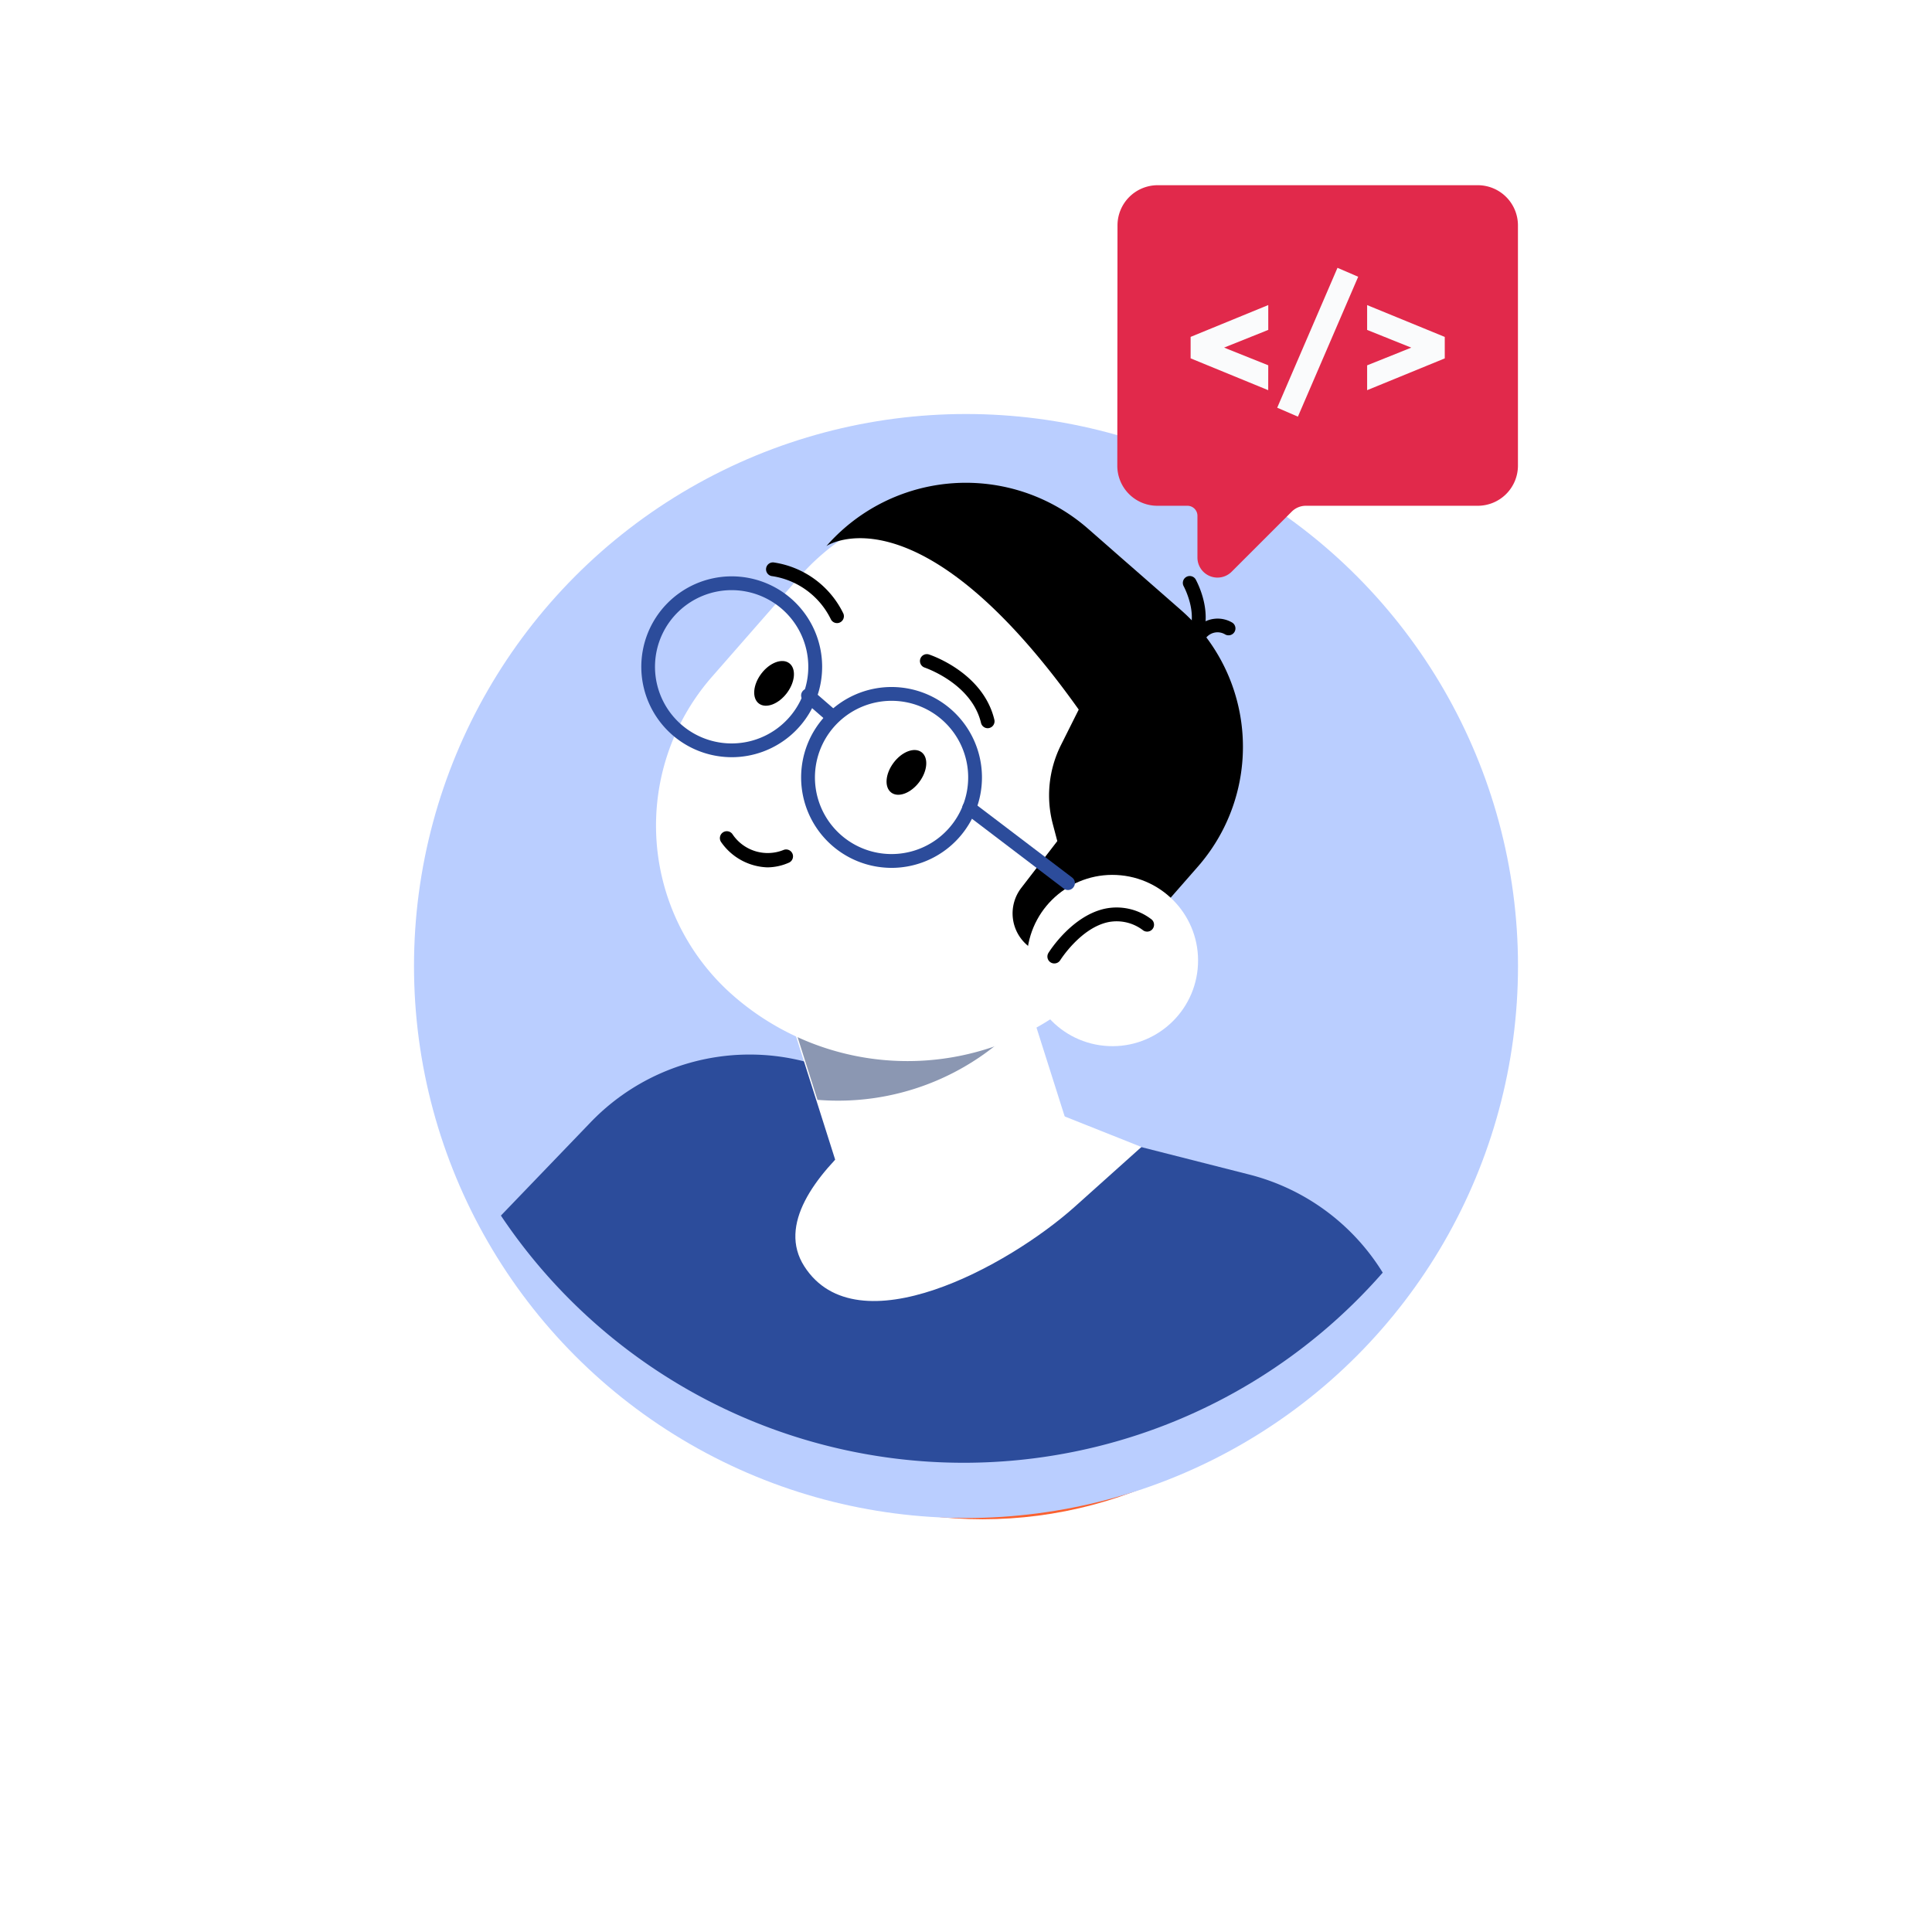 <?xml version="1.0" encoding="UTF-8"?>
<svg xmlns="http://www.w3.org/2000/svg" width="140" height="140" viewBox="0 0 140 140">
  <defs>
    <filter id="sd9ojd51da" x="17.706" y="25.591" width="107" height="107">
      <feOffset dy="6"></feOffset>
      <feGaussianBlur stdDeviation="7.5" result="blur"></feGaussianBlur>
      <feFlood flood-color="#091534" flood-opacity=".149"></feFlood>
      <feComposite operator="in" in2="blur"></feComposite>
      <feComposite in="SourceGraphic"></feComposite>
    </filter>
    <filter id="ehd7wlhr2b" x="0" y="0" width="140" height="140">
      <feOffset dy="4"></feOffset>
      <feGaussianBlur stdDeviation="10" result="blur-2"></feGaussianBlur>
      <feFlood flood-color="#9da7b8" flood-opacity=".149"></feFlood>
      <feComposite operator="in" in2="blur-2"></feComposite>
      <feComposite in="SourceGraphic"></feComposite>
    </filter>
  </defs>
  <g data-name="Icon / Development">
    <g style="filter:url(#sd9ojd51da)">
      <circle data-name="Shadow" cx="29" cy="29" r="29" transform="translate(42.21 44.091)" style="stroke:#fa6130;stroke-width:4px;fill:#fff"></circle>
    </g>
    <g style="filter:url(#ehd7wlhr2b)">
      <circle data-name="Ellipse 186" cx="40" cy="40" r="40" transform="translate(30 26.001)" style="fill:#baceff"></circle>
    </g>
    <g data-name="Group 15189" transform="translate(14.844 10.896)">
      <path data-name="Path 80567" d="M83.379 227.3 51.1 219.094a15.982 15.982 0 0 0-15.464 4.416l-6.5 6.76a40.348 40.348 0 0 0 63.9 4.133 15.99 15.99 0 0 0-9.657-7.103z" transform="translate(-7.682 -153.08)" style="fill:#2c4c9b"></path>
      <path data-name="Path 80568" d="M131.622 223.77s-14.461 8.145-10.639 14.129 14.793 0 19.614-4.32l4.821-4.32z" transform="translate(-77.549 -157.04)" style="fill:#fff"></path>
      <path data-name="Rectangle 7645" transform="rotate(-17.607 199.43 -101.675)" style="fill:#fff" d="M0 0h16.8v22.454H0z"></path>
      <path data-name="Path 80569" d="m127.881 166.955-4.016-12.655-15.055 4.777 4.3 13.546a18.253 18.253 0 0 0 14.771-5.668z" transform="translate(-68.716 -103.821)" style="fill:#8b97b2"></path>
      <path data-name="Path 80570" d="M82.757 82.58a16.366 16.366 0 0 1-1.532-23.095l6.363-7.268a16.366 16.366 0 0 1 23.095-1.532l.243.213a18.865 18.865 0 0 1 1.766 26.62l-2.858 3.266a19.187 19.187 0 0 1-27.077 1.796z" transform="translate(-44.478 -21.338)" style="fill:#fff"></path>
      <path data-name="Path 80571" d="m70.726 33.305-6.728-5.89a13.434 13.434 0 0 0-18.959 1.26s6.646-4.515 18.285 11.848l-1.287 2.571a8.15 8.15 0 0 0-.592 5.719l.327 1.24-2.611 3.392a3.03 3.03 0 0 0 .522 4.225l2.975 2.356 2.412-.257 6.889-7.867a13.177 13.177 0 0 0-1.233-18.597z"></path>
      <circle data-name="Ellipse 199" cx="6.206" cy="6.206" r="6.206" transform="rotate(-84.38 64.947 -.398)" style="fill:#fff"></circle>
      <g data-name="Group 15190">
        <path data-name="Path 80572" d="M79.178 83.566a6.681 6.681 0 0 1-1.214-.112 6.552 6.552 0 1 1 7.64-5.242 6.556 6.556 0 0 1-6.426 5.354zM79.15 71.46a5.554 5.554 0 1 0 5.467 6.571 5.553 5.553 0 0 0-4.44-6.475 5.45 5.45 0 0 0-1.027-.096z" transform="translate(-40.983 -39.592)" style="fill:#2c4c9b"></path>
        <path data-name="Path 80573" d="M128.688 117.849a6.68 6.68 0 0 1-1.214-.112 6.552 6.552 0 1 1 7.64-5.242 6.556 6.556 0 0 1-6.426 5.354zm-.016-12.105a5.552 5.552 0 1 0 5.46 6.568 5.552 5.552 0 0 0-4.442-6.475 5.6 5.6 0 0 0-1.019-.093z" transform="translate(-78.912 -65.856)" style="fill:#2c4c9b"></path>
        <path data-name="Path 80574" d="M179.716 146.547a.491.491 0 0 1-.3-.1L172.254 141a.5.5 0 0 1 .6-.8l7.16 5.441a.5.5 0 0 1 .1.7.49.49 0 0 1-.398.206z" transform="translate(-117.168 -92.948)" style="fill:#2c4c9b"></path>
        <path data-name="Path 80575" d="M124.322 107.718a.5.5 0 0 1-.327-.122l-1.649-1.434a.5.5 0 1 1 .657-.753l1.649 1.434a.5.5 0 0 1 .049.7.507.507 0 0 1-.379.175z" transform="translate(-78.953 -66.273)" style="fill:#2c4c9b"></path>
      </g>
      <path data-name="Path 80576" d="M51.769 45.773c-.606.807-1.513 1.151-2.028.765s-.44-1.352.166-2.161 1.513-1.151 2.028-.765.44 1.354-.166 2.161z"></path>
      <ellipse data-name="Ellipse 200" cx="1.829" cy="1.163" rx="1.829" ry="1.163" transform="rotate(-53 59.106 -19.638)"></ellipse>
      <g data-name="Group 15183">
        <path data-name="Path 80577" d="M40.754 51.956a4.255 4.255 0 0 1-3.345-1.836.5.5 0 0 1 .828-.564 3.069 3.069 0 0 0 3.708 1.135.5.5 0 0 1 .4.915 3.911 3.911 0 0 1-1.591.35z"></path>
      </g>
      <g data-name="Group 15184">
        <path data-name="Path 80578" d="M56.731 41.873a.5.5 0 0 1-.487-.384c-.683-2.868-4.061-4-4.1-4.016a.5.5 0 0 1 .309-.95c.161.051 3.944 1.317 4.758 4.735a.5.5 0 0 1-.37.6.481.481 0 0 1-.11.015z"></path>
      </g>
      <g data-name="Group 15185">
        <path data-name="Path 80579" d="M45.808 34.256a.5.5 0 0 1-.456-.3 5.676 5.676 0 0 0-4.22-3.1.5.5 0 1 1 .133-.989 6.689 6.689 0 0 1 5 3.687.5.5 0 0 1-.255.66.467.467 0 0 1-.202.042z"></path>
      </g>
      <g data-name="Group 15186">
        <path data-name="Path 80580" d="M61.553 58.919a.491.491 0 0 1-.262-.075.5.5 0 0 1-.161-.688c.068-.11 1.705-2.713 4.138-3.214a4.136 4.136 0 0 1 3.3.76.5.5 0 1 1-.573.821 3.137 3.137 0 0 0-2.519-.6c-2.009.412-3.478 2.739-3.492 2.763a.507.507 0 0 1-.431.233z"></path>
      </g>
      <g data-name="Group 15187">
        <path data-name="Path 80581" d="M71.358 36.315a.5.5 0 0 1-.386-.816c1.258-1.539-.035-3.9-.049-3.928a.5.5 0 0 1 .87-.491c.068.122 1.644 2.98-.049 5.05a.491.491 0 0 1-.386.185z"></path>
      </g>
      <g data-name="Group 15188">
        <path data-name="Path 80582" d="M72.191 35.482a.5.5 0 0 1-.353-.147.5.5 0 0 1 0-.706 2.075 2.075 0 0 1 2.625-.4.5.5 0 0 1-.55.835 1.065 1.065 0 0 0-1.368.267.5.5 0 0 1-.354.151z"></path>
      </g>
    </g>
    <g data-name="Group 15248">
      <path d="M28.132 3H4.919a2.913 2.913 0 0 0-2.905 2.9L2 23.324a2.9 2.9 0 0 0 2.9 2.905h2.181a.726.726 0 0 1 .726.726v3.028a1.452 1.452 0 0 0 2.478 1.026l4.355-4.355a1.45 1.45 0 0 1 1.026-.425h12.466a2.912 2.912 0 0 0 2.9-2.9V5.9a2.912 2.912 0 0 0-2.9-2.9z" transform="translate(78.964 10.421)" style="fill:#e1294b"></path>
      <path data-name="Path 80700" d="m-28.478-27.614-5.622-2.307v-1.555l5.626-2.307v1.8l-3.2 1.283 3.2 1.283zm2.152 1.918-1.5-.648 4.368-10.137 1.5.648zm5.016-1.918v-1.8l3.2-1.283-3.2-1.283v-1.8l5.626 2.307v1.555z" transform="translate(120.377 55.888)" style="fill:#fafbfc;stroke:transparent"></path>
    </g>
  </g>
</svg>
